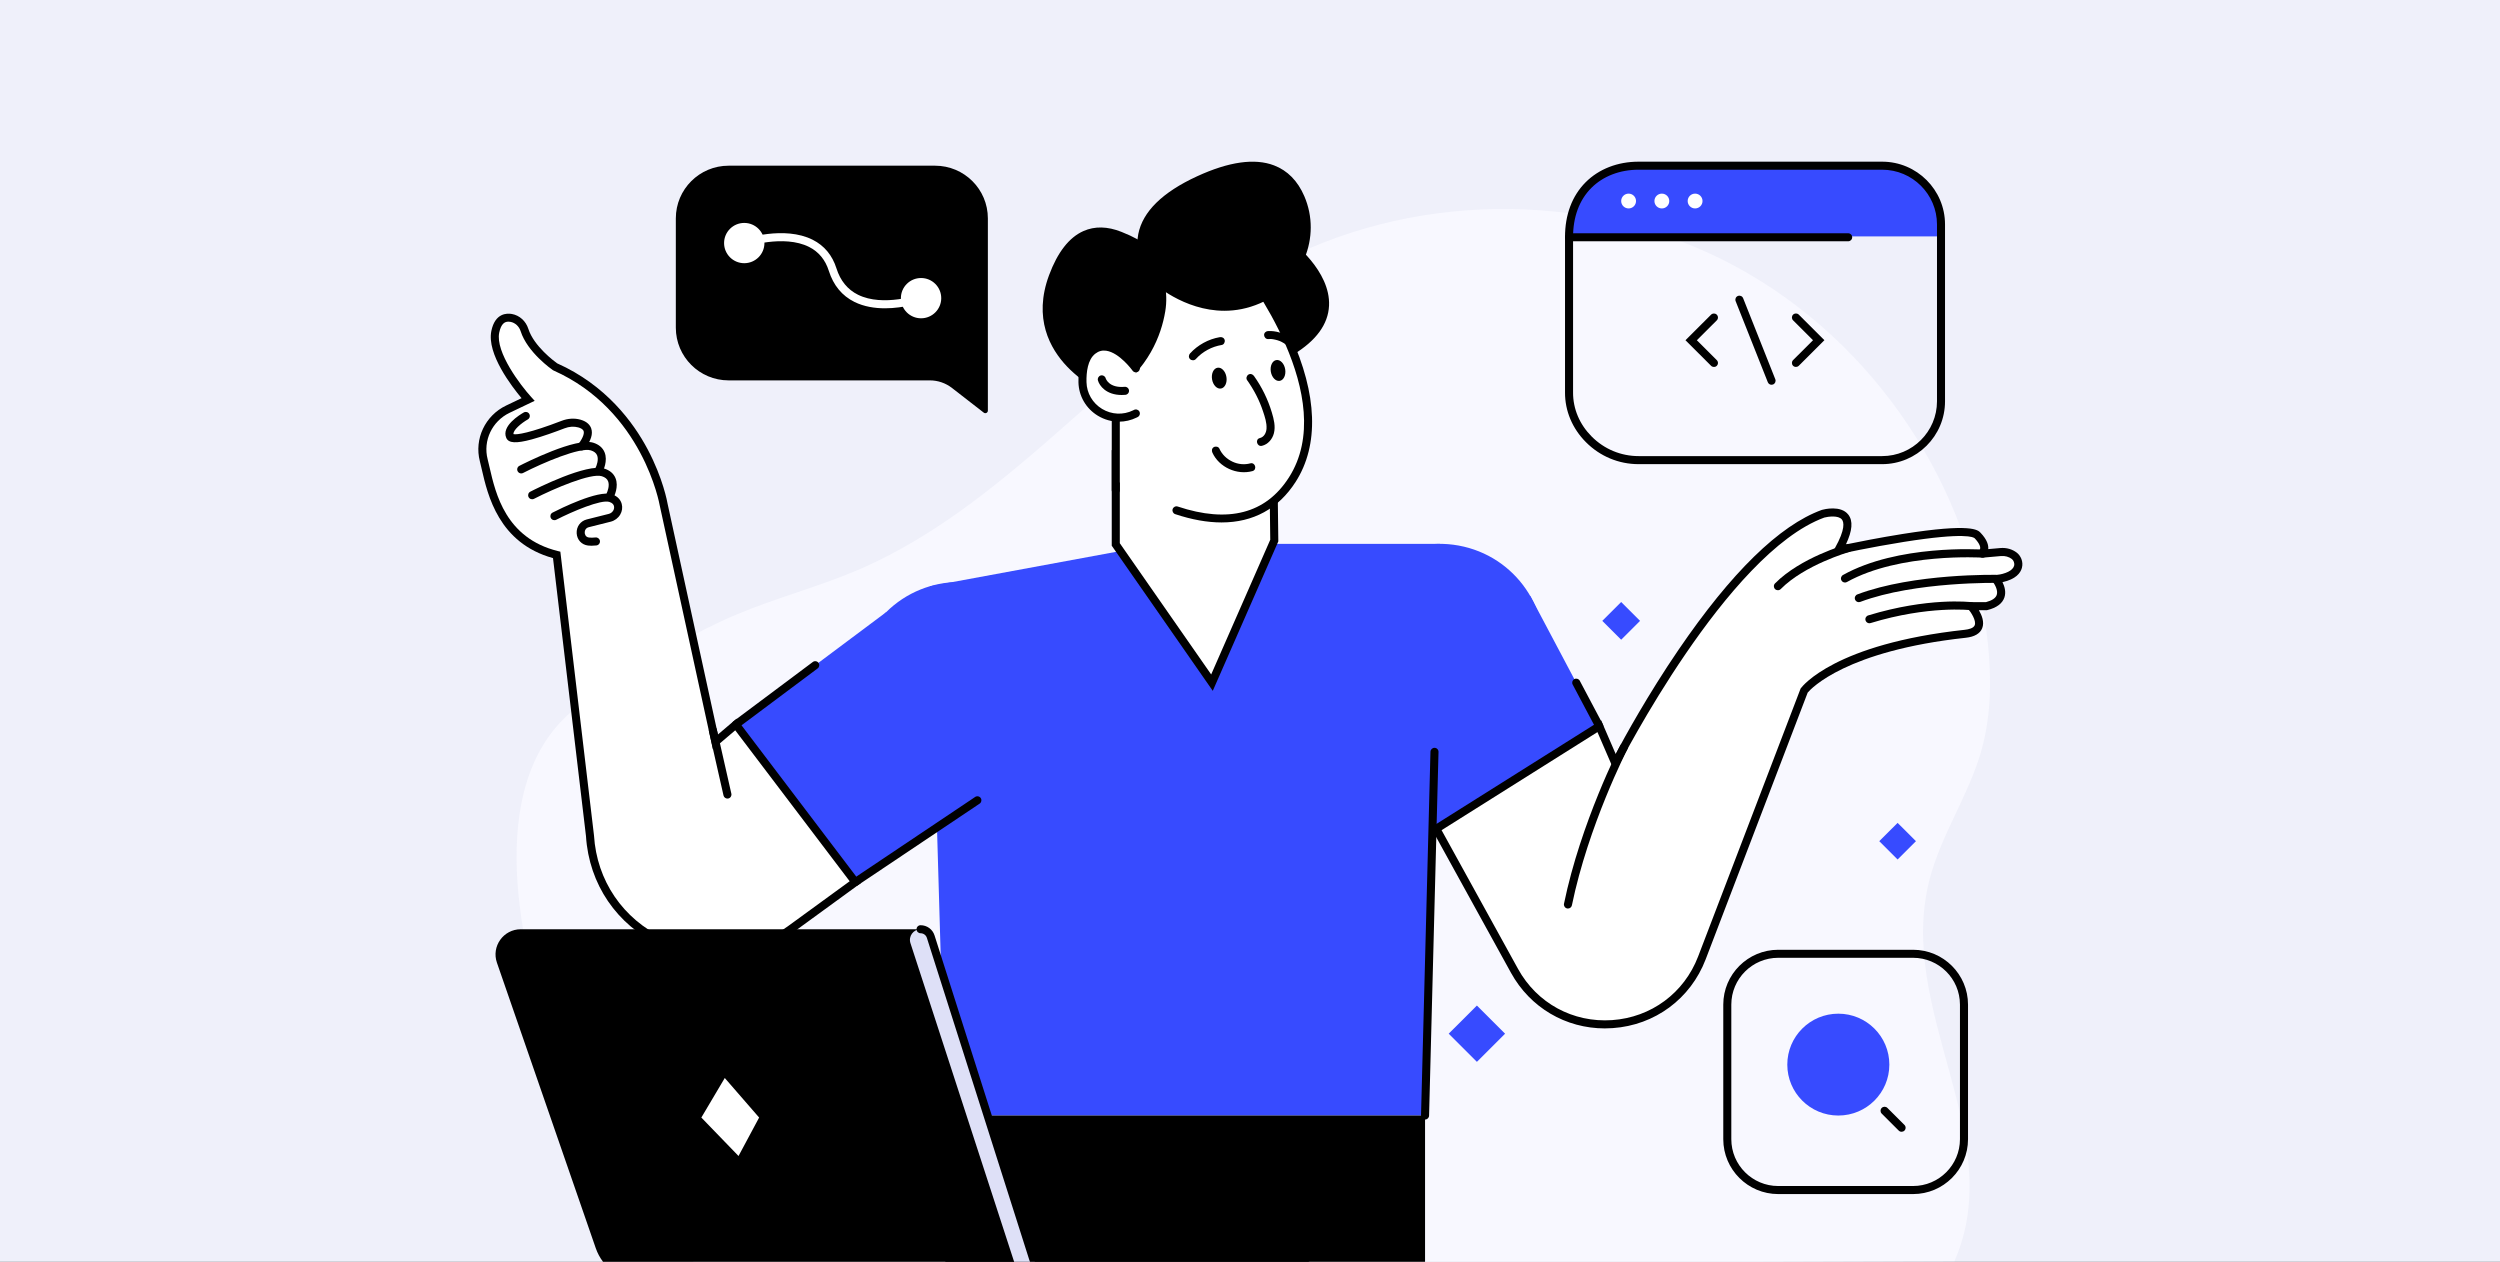 <?xml version="1.0" encoding="UTF-8"?> <svg xmlns="http://www.w3.org/2000/svg" width="634" height="320" viewBox="0 0 634 320" fill="none"><rect x="0" y="0" width="634" height="320" fill="#333333" stroke="none"/><g clip-path="url(#clip0_2831_486)"><rect width="634" height="320" fill="#EFF0FA"></rect><path d="M502.52 190.163C504.973 181.408 505.059 172.146 504.121 163.108C500.015 123.548 475.365 86.683 440.336 67.679C405.306 48.676 360.878 48.084 325.341 66.134C285.509 86.374 258.501 127.11 217.386 144.62C207.325 148.903 196.678 151.667 186.608 155.915C176.005 160.387 166.176 166.456 156.381 172.498C151.355 175.605 146.268 178.756 142.223 183.047C131.602 194.317 129.984 211.338 131.473 226.736C134.718 260.408 152.319 297.505 176.84 320.886L495.651 319.822C509.508 288.235 480.624 256.237 489.377 222.882C492.364 211.492 499.361 201.484 502.537 190.146L502.52 190.163Z" fill="#F8F8FF"></path><path d="M466.199 282.901C473.345 282.901 479.139 277.119 479.139 269.985C479.139 262.851 473.345 257.068 466.199 257.068C459.052 257.068 453.259 262.851 453.259 269.985C453.259 277.119 459.052 282.901 466.199 282.901Z" fill="#374BFF"></path><path d="M482.242 287.018C481.98 287.018 481.719 286.92 481.519 286.721L477.203 282.412C476.803 282.013 476.803 281.369 477.203 280.97C477.603 280.57 478.248 280.57 478.648 280.97L482.964 285.278C483.365 285.677 483.365 286.321 482.964 286.721C482.764 286.92 482.503 287.018 482.242 287.018Z" fill="black"></path><path d="M485.157 302.816H450.956C443.271 302.816 437.023 296.576 437.023 288.909V254.769C437.023 247.098 443.275 240.862 450.956 240.862H485.157C492.842 240.862 499.089 247.103 499.089 254.769V288.909C499.089 296.58 492.838 302.816 485.157 302.816ZM450.952 242.896C444.394 242.896 439.061 248.223 439.061 254.765V288.905C439.061 295.451 444.398 300.774 450.952 300.774H485.153C491.711 300.774 497.044 295.447 497.044 288.905V254.765C497.044 248.219 491.707 242.896 485.153 242.896H450.952Z" fill="black"></path><path d="M406.34 157.452L411.13 162.234L415.92 157.452L411.13 152.671L406.34 157.452Z" fill="#374BFF"></path><path d="M367.389 262.145L374.541 269.284L381.692 262.145L374.541 255.006L367.389 262.145Z" fill="#374BFF"></path><path d="M476.581 213.324L481.232 217.967L485.884 213.324L481.232 208.681L476.581 213.324Z" fill="#374BFF"></path><path d="M249.486 104.65L241.422 98.389C239.817 97.142 237.845 96.465 235.811 96.465H184.778C177.383 96.465 171.389 90.482 171.389 83.1V55.384C171.389 48.002 177.383 42.019 184.778 42.019H237.134C244.529 42.019 250.523 48.002 250.523 55.384V104.14C250.523 104.674 249.907 104.976 249.482 104.65H249.486Z" fill="black"></path><path d="M434.651 93.061C434.39 93.061 434.129 92.964 433.928 92.764L427.436 86.283L433.928 79.802C434.329 79.403 434.974 79.403 435.374 79.802C435.774 80.202 435.774 80.846 435.374 81.245L430.323 86.287L435.374 91.329C435.774 91.729 435.774 92.373 435.374 92.772C435.174 92.972 434.913 93.07 434.651 93.07V93.061Z" fill="black"></path><path d="M455.452 93.061C455.19 93.061 454.929 92.963 454.729 92.764C454.329 92.364 454.329 91.72 454.729 91.321L459.78 86.279L454.729 81.237C454.329 80.838 454.329 80.194 454.729 79.794C455.129 79.395 455.774 79.395 456.174 79.794L462.667 86.275L456.174 92.756C455.974 92.955 455.713 93.053 455.452 93.053V93.061Z" fill="black"></path><path d="M449.27 97.578C448.861 97.578 448.477 97.333 448.318 96.934L440.16 76.379C439.951 75.857 440.209 75.262 440.731 75.054C441.258 74.846 441.85 75.103 442.058 75.625L450.217 96.18C450.425 96.701 450.168 97.296 449.645 97.504C449.523 97.553 449.396 97.578 449.27 97.578Z" fill="black"></path><path d="M477.379 42.019H412.72C404.549 42.019 397.865 48.691 397.865 56.847V59.945H492.238V56.847C492.238 48.691 485.553 42.019 477.383 42.019H477.379Z" fill="#374BFF"></path><path d="M477.309 117.709H415.549C410.519 117.709 405.774 115.732 402.197 112.141C398.751 108.685 396.868 104.209 396.889 99.534V60.173C396.868 54.495 398.677 49.665 402.12 46.217C405.48 42.85 410.249 41 415.549 41H477.309C486.105 41 493.258 48.141 493.258 56.916V101.788C493.258 110.568 486.105 117.709 477.309 117.709ZM415.549 43.038C410.792 43.038 406.538 44.676 403.565 47.656C400.515 50.713 398.91 55.041 398.93 60.169V99.538C398.91 103.671 400.584 107.633 403.647 110.702C406.84 113.906 411.07 115.667 415.554 115.667H477.313C484.982 115.667 491.221 109.439 491.221 101.784V56.916C491.221 49.262 484.982 43.038 477.313 43.038H415.554H415.549Z" fill="black"></path><path d="M413.014 52.861C414.053 52.861 414.896 52.02 414.896 50.982C414.896 49.944 414.053 49.103 413.014 49.103C411.974 49.103 411.131 49.944 411.131 50.982C411.131 52.02 411.974 52.861 413.014 52.861Z" fill="white"></path><path d="M421.446 52.861C422.486 52.861 423.328 52.02 423.328 50.982C423.328 49.944 422.486 49.103 421.446 49.103C420.406 49.103 419.563 49.944 419.563 50.982C419.563 52.02 420.406 52.861 421.446 52.861Z" fill="white"></path><path d="M429.878 52.861C430.918 52.861 431.76 52.02 431.76 50.982C431.76 49.944 430.918 49.103 429.878 49.103C428.838 49.103 427.996 49.944 427.996 50.982C427.996 52.02 428.838 52.861 429.878 52.861Z" fill="white"></path><path d="M326.665 61.84C326.665 61.84 347.191 77.043 327.477 89.034C323.941 91.187 319.641 91.892 315.656 90.759C313.092 90.033 310.756 88.59 310.417 85.77C308.539 70.126 326.665 61.836 326.665 61.836V61.84Z" fill="black"></path><path d="M319.527 92.312C318.127 92.312 316.73 92.124 315.379 91.741C310.867 90.461 309.642 87.857 309.405 85.896C308.596 79.167 311.271 72.702 317.139 67.2C321.508 63.104 326.048 61.005 326.24 60.915L326.787 60.662L327.273 61.021C327.69 61.327 337.449 68.663 337.045 77.512C336.828 82.22 333.79 86.389 328.012 89.907C325.403 91.492 322.455 92.316 319.531 92.316L319.527 92.312ZM326.538 63.038C323.586 64.571 309.846 72.446 311.43 85.651C311.667 87.612 313.182 88.998 315.934 89.78C319.556 90.808 323.57 90.216 326.943 88.166C332.104 85.028 334.815 81.413 334.999 77.426C335.309 70.701 328.441 64.599 326.534 63.042L326.538 63.038Z" fill="black"></path><path d="M390.884 170.344C394.235 156.174 385.442 141.975 371.246 138.63C357.05 135.286 342.826 144.062 339.475 158.233C336.124 172.403 344.916 186.602 359.113 189.946C373.309 193.291 387.533 184.515 390.884 170.344Z" fill="#374BFF"></path><path d="M262.009 192.593C272.323 182.298 272.323 165.606 262.009 155.31C251.695 145.015 234.973 145.015 224.659 155.31C214.345 165.606 214.345 182.298 224.659 192.593C234.973 202.889 251.695 202.889 262.009 192.593Z" fill="#374BFF"></path><path d="M388.061 151.106L405.578 184.166L364.227 210.191L343.5 179.34L388.061 151.106Z" fill="#374BFF"></path><path d="M224.672 155.292L186.616 183.738L216.918 223.699L256.293 196.924L224.672 155.292Z" fill="#374BFF"></path><path d="M405.578 184.166L409.645 193.578C409.645 193.578 437.008 139.507 462.336 130.279C462.336 130.279 473.059 127.328 466.219 139.507C466.219 139.507 498.387 132.492 501.532 135.814C503.961 138.382 503.185 139.735 502.712 140.22C502.642 140.289 502.699 140.407 502.797 140.399L507.354 140C508.6 139.89 509.866 140.208 510.85 140.978C512.365 142.16 513.059 146.028 506.154 146.892C506.154 146.892 510.405 152.081 503.749 153.732H499.866C499.866 153.732 505.288 159.984 498.388 160.734C465.48 164.3 457.53 175.13 457.53 175.13L431.597 242.933C423.623 263.781 394.856 265.77 384.08 246.218L364.227 210.195L405.578 184.175V184.166Z" fill="white"></path><path d="M407.003 260.805C397.048 260.805 388.049 255.527 383.186 246.703L362.867 209.836L406.044 182.666L409.735 191.205C411.993 186.95 417.906 176.169 425.652 164.814C439.053 145.164 451.279 133.221 461.989 129.321L462.067 129.296C462.548 129.162 466.819 128.073 468.722 130.499C469.968 132.084 469.772 134.57 468.118 138.068C471.078 137.456 476.742 136.331 482.54 135.41C499.943 132.651 501.581 134.379 502.279 135.117C503.945 136.877 504.316 138.263 504.218 139.254L507.269 138.985C508.824 138.846 510.323 139.27 511.482 140.175C512.405 140.896 513.197 142.412 512.748 144.035C512.397 145.306 511.238 146.884 507.828 147.638C508.334 148.653 508.788 150.091 508.322 151.498C507.803 153.051 506.354 154.131 504.002 154.714L503.879 154.742H501.842C502.589 156.01 503.291 157.775 502.691 159.299C502.148 160.677 500.739 161.496 498.506 161.74C468.212 165.026 459.323 174.588 458.432 175.635L432.557 243.287C428.722 253.306 419.686 259.99 408.968 260.732C408.31 260.777 407.657 260.801 407.012 260.801L407.003 260.805ZM365.587 210.537L384.978 245.721C389.768 254.414 398.902 259.383 408.82 258.702C418.739 258.018 427.097 251.834 430.646 242.562L456.628 174.628L456.709 174.518C457.044 174.062 465.305 163.289 498.281 159.715C499.257 159.609 500.486 159.323 500.788 158.557C501.242 157.408 499.845 155.256 499.098 154.396L497.636 152.708H503.622C505.174 152.305 506.101 151.685 506.374 150.862C506.779 149.655 505.778 148.049 505.362 147.532L504.206 146.105L506.027 145.877C508.718 145.543 510.445 144.671 510.772 143.493C510.96 142.808 510.629 142.099 510.217 141.781C509.465 141.194 508.477 140.925 507.44 141.014L502.883 141.418C502.414 141.459 501.964 141.198 501.764 140.774C501.564 140.35 501.65 139.841 501.981 139.506C502.495 138.985 502.038 137.839 500.788 136.515C500.523 136.233 498.408 134.954 482.863 137.419C474.553 138.736 466.513 140.485 466.436 140.501L464.218 140.986L465.329 139.009C468.04 134.179 467.612 132.394 467.113 131.758C466.219 130.617 463.565 131.012 462.646 131.253C438 140.281 410.829 193.504 410.556 194.038L409.572 195.982L405.113 185.662L365.583 210.537H365.587Z" fill="black"></path><path d="M397.632 230.404C397.563 230.404 397.494 230.395 397.424 230.383C396.873 230.269 396.518 229.731 396.628 229.181C400.858 208.614 410.801 189.225 410.903 189.033C411.16 188.532 411.777 188.336 412.279 188.593C412.781 188.85 412.977 189.465 412.72 189.966C412.622 190.158 402.806 209.303 398.633 229.588C398.535 230.069 398.11 230.404 397.632 230.404Z" fill="black"></path><path d="M450.874 149.684C450.617 149.684 450.356 149.586 450.156 149.391C449.756 148.995 449.751 148.351 450.148 147.948C456.599 141.422 467.934 138.153 468.416 138.015C468.959 137.86 469.523 138.174 469.678 138.716C469.833 139.258 469.519 139.82 468.976 139.975C468.865 140.008 457.673 143.24 451.601 149.378C451.401 149.582 451.14 149.68 450.874 149.68V149.684Z" fill="black"></path><path d="M467.885 147.724C467.526 147.724 467.179 147.536 466.995 147.202C466.722 146.709 466.897 146.089 467.387 145.816C481.295 138.051 501.993 139.327 502.867 139.384C503.43 139.421 503.855 139.906 503.818 140.468C503.782 141.031 503.296 141.455 502.732 141.418C502.524 141.406 481.76 140.13 468.384 147.597C468.224 147.687 468.053 147.728 467.885 147.728V147.724Z" fill="black"></path><path d="M471.397 152.709C470.984 152.709 470.596 152.456 470.441 152.048C470.241 151.522 470.511 150.936 471.037 150.736C485.386 145.339 506.149 145.767 507.023 145.788C507.587 145.8 508.032 146.269 508.02 146.831C508.007 147.385 507.554 147.826 506.999 147.826C506.991 147.826 506.982 147.826 506.974 147.826C506.766 147.822 485.729 147.389 471.756 152.643C471.638 152.688 471.515 152.709 471.397 152.709Z" fill="black"></path><path d="M474.079 158.06C473.642 158.06 473.238 157.779 473.103 157.338C472.94 156.8 473.242 156.23 473.781 156.067C488.934 151.445 499.547 152.663 499.996 152.716C500.555 152.786 500.951 153.291 500.886 153.85C500.817 154.408 500.31 154.807 499.751 154.738C499.645 154.726 489.089 153.523 474.381 158.011C474.283 158.04 474.181 158.056 474.083 158.056L474.079 158.06Z" fill="black"></path><path d="M186.616 183.738L181.426 188.152L168.319 128.045C168.319 128.045 164.26 103.447 140.777 93.029C140.777 93.029 134.64 88.786 133.015 83.707C132.517 82.154 131.247 80.923 129.638 80.634C128.041 80.344 126.282 80.874 125.604 84.155C124.252 90.714 133.913 101.327 133.913 101.327L128.789 103.773C123.934 106.092 121.329 111.509 122.672 116.714C124.264 122.889 125.898 136.922 141.173 140.733L149.622 211.952C151.169 237.108 179.956 250.624 200.356 235.767L216.922 223.702L186.62 183.738H186.616Z" fill="white"></path><path d="M181.61 242.978C176.845 242.978 172.043 241.922 167.486 239.782C156.42 234.589 149.364 224.216 148.605 212.037L140.242 141.536C126.473 137.734 123.68 125.571 122.17 118.993C122.002 118.259 121.843 117.566 121.688 116.963C120.234 111.322 123.035 105.387 128.352 102.848L132.268 100.977C129.834 98.079 123.407 89.752 124.603 83.944C125.546 79.362 128.564 79.399 129.822 79.627C131.761 79.978 133.358 81.425 133.987 83.394C135.395 87.804 140.606 91.647 141.283 92.136C153.623 97.643 160.585 107.042 164.256 113.967C168.147 121.308 169.234 127.34 169.323 127.854L182.063 186.274L186.779 182.263L218.364 223.915L200.961 236.587C195.146 240.822 188.421 242.978 181.614 242.978H181.61ZM128.899 81.576C128.009 81.576 127.078 82.073 126.604 84.355C125.583 89.316 132.08 97.79 134.673 100.635L135.595 101.65L129.234 104.686C124.795 106.806 122.451 111.754 123.664 116.453C123.827 117.081 123.987 117.786 124.158 118.532C125.698 125.237 128.27 136.454 141.422 139.735L142.104 139.906L142.186 140.603L150.638 211.878C151.341 223.315 157.964 233.057 168.352 237.932C178.739 242.807 190.479 241.686 199.752 234.936L215.477 223.483L186.453 185.206L180.789 190.023L167.31 128.204C167.27 127.964 163.043 104.014 140.361 93.95L140.193 93.856C139.932 93.673 133.75 89.357 132.039 84.005C131.639 82.754 130.647 81.841 129.454 81.624C129.275 81.592 129.087 81.567 128.895 81.567L128.899 81.576Z" fill="black"></path><path d="M147.515 114.224C147.302 114.224 147.09 114.159 146.906 114.024C146.453 113.69 146.359 113.05 146.694 112.598C148.143 110.649 148.135 109.704 148.001 109.316C147.825 108.811 147.168 108.534 146.645 108.387C145.551 108.085 144.342 108.167 143.15 108.628C140.904 109.492 137.649 110.678 134.877 111.428C130.863 112.512 128.985 112.402 128.393 111.053C127.074 108.049 131.863 105.147 132.835 104.597C133.325 104.319 133.946 104.491 134.228 104.98C134.505 105.469 134.334 106.092 133.844 106.37C132.198 107.303 130.063 109.109 130.222 110.095C131.039 110.303 134.375 109.822 142.415 106.724C144.019 106.105 145.673 106.003 147.192 106.423C148.993 106.924 149.679 107.91 149.932 108.652C150.41 110.034 149.887 111.721 148.335 113.808C148.135 114.077 147.825 114.22 147.515 114.22V114.224Z" fill="black"></path><path d="M132.186 120.064C131.814 120.064 131.459 119.86 131.275 119.51C131.018 119.009 131.214 118.393 131.716 118.136C133.174 117.39 146.065 110.881 150.467 112.275C151.875 112.723 152.835 113.535 153.313 114.688C154.219 116.869 152.929 119.404 152.876 119.51C152.619 120.011 152.002 120.207 151.5 119.95C150.998 119.693 150.802 119.078 151.059 118.576C151.312 118.079 151.875 116.543 151.422 115.462C151.181 114.884 150.663 114.476 149.846 114.219C147.131 113.355 137.853 117.276 132.647 119.95C132.496 120.028 132.337 120.064 132.182 120.064H132.186Z" fill="black"></path><path d="M154.742 126.614C154.583 126.614 154.423 126.578 154.276 126.5C153.774 126.244 153.578 125.628 153.835 125.127C154.088 124.629 154.652 123.093 154.199 122.013C153.958 121.434 153.439 121.026 152.623 120.77C149.911 119.906 140.63 123.827 135.424 126.5C134.922 126.757 134.305 126.561 134.048 126.06C133.79 125.559 133.986 124.943 134.489 124.687C135.942 123.941 148.833 117.427 153.239 118.825C154.648 119.274 155.607 120.085 156.085 121.238C156.992 123.419 155.701 125.954 155.648 126.064C155.469 126.415 155.109 126.614 154.742 126.614Z" fill="black"></path><path d="M150.042 138.402C149.716 138.402 149.409 138.386 149.124 138.349C147.503 138.149 146.347 136.906 146.245 135.259C146.143 133.584 147.192 132.133 148.801 131.73L154.383 130.324C154.861 130.205 155.273 129.896 155.522 129.476C155.734 129.113 155.796 128.705 155.698 128.326C155.616 128.012 155.4 127.564 154.522 127.283C152.435 126.619 145.163 129.704 141.067 131.807C140.565 132.064 139.948 131.868 139.691 131.367C139.434 130.866 139.63 130.25 140.132 129.993C142.027 129.023 151.643 124.234 155.138 125.339C156.833 125.877 157.449 126.973 157.67 127.801C157.911 128.709 157.776 129.671 157.282 130.507C156.759 131.391 155.886 132.044 154.885 132.296L149.303 133.702C148.499 133.906 148.254 134.599 148.287 135.129C148.303 135.378 148.425 136.201 149.381 136.319C149.842 136.376 150.389 136.368 151.014 136.299C151.57 136.23 152.08 136.637 152.145 137.195C152.211 137.754 151.806 138.259 151.247 138.325C150.826 138.373 150.426 138.398 150.046 138.398L150.042 138.402Z" fill="black"></path><path d="M235.84 148.665L288.18 138.997L316.281 137.933H365.191L361.324 282.901H239.74L235.84 148.665Z" fill="#374BFF"></path><path d="M361.393 282.901H239.74V324.847H361.393V282.901Z" fill="black"></path><path d="M307.355 173.121L323.157 137.09L322.887 115.173H282.957V138.068L307.355 173.121Z" fill="white"></path><path d="M307.559 175.199L281.937 138.39V114.154H323.896L324.182 137.297L324.092 137.497L307.559 175.199ZM283.978 137.75L307.155 171.042L322.136 136.882L321.883 116.188H283.982V137.746L283.978 137.75Z" fill="black"></path><path d="M314.39 65.985C314.39 65.985 341.858 99.624 327.702 121.675C313.541 143.725 282.957 121.675 282.957 121.675V65.985C282.957 65.985 293.716 58.636 314.39 65.985Z" fill="white"></path><path d="M314.39 65.985C314.39 65.985 341.858 99.624 327.702 121.675C313.541 143.725 282.957 121.675 282.957 121.675V65.985C282.957 65.985 293.716 58.636 314.39 65.985Z" fill="white"></path><path d="M309.793 132.492C306.191 132.492 302.259 131.795 298.033 130.389C297.498 130.209 297.208 129.634 297.387 129.101C297.567 128.567 298.143 128.277 298.678 128.457C311.499 132.724 320.981 130.258 326.844 121.124C339.858 100.863 316.077 69.772 313.778 66.849C296.285 60.715 286.158 65.361 283.982 66.564V124.295C283.982 124.858 283.525 125.314 282.961 125.314C282.398 125.314 281.94 124.858 281.94 124.295V65.447L282.386 65.141C282.843 64.828 293.819 57.585 314.737 65.023L315.007 65.117L315.187 65.337C315.256 65.423 322.198 73.978 327.289 85.134C334.109 100.072 334.549 112.899 328.563 122.22C324.19 129.031 317.808 132.488 309.797 132.492H309.793Z" fill="black"></path><path d="M293.059 70.884C293.059 70.884 304.978 82.109 319.139 75.979C329.135 71.651 334.149 60.108 329.821 50.126C326.865 43.299 319.927 38.306 304.006 45.63C279.842 56.749 293.055 70.884 293.055 70.884H293.059Z" fill="black"></path><path d="M310.503 78.812C300.14 78.812 292.455 71.72 292.357 71.626L292.312 71.582C292.108 71.361 287.326 66.156 288.666 59.362C289.784 53.676 294.803 48.748 303.582 44.709C311.634 41 318.204 40.071 323.104 41.946C326.509 43.246 329.086 45.862 330.76 49.722C335.252 60.092 330.221 72.291 319.547 76.913C316.399 78.274 313.349 78.812 310.503 78.812ZM293.782 70.167C294.403 70.73 305.681 80.695 318.731 75.042C328.375 70.868 332.932 59.871 328.882 50.529C327.436 47.191 325.244 44.941 322.373 43.845C318.004 42.178 311.965 43.087 304.431 46.555C296.293 50.301 291.659 54.732 290.666 59.733C289.564 65.28 293.447 69.796 293.778 70.167H293.782Z" fill="black"></path><path d="M294.378 67.306C294.378 67.306 299.147 86.907 281.283 99.155C281.283 99.155 259.503 90.367 267.004 70.135C275.877 46.201 294.378 67.306 294.378 67.306Z" fill="black"></path><path d="M281.41 100.305L280.899 100.101C280.667 100.007 275.195 97.765 270.589 92.935C266.277 88.411 261.986 80.724 266.044 69.78C268.2 63.968 271.132 60.206 274.762 58.596C277.625 57.324 280.867 57.393 284.395 58.8C287.527 60.047 289.662 61.233 290.924 62.423C291.332 62.81 291.353 63.454 290.965 63.862C290.577 64.269 289.932 64.29 289.523 63.903C288.453 62.892 286.526 61.84 283.639 60.691C280.642 59.497 277.935 59.419 275.591 60.455C272.484 61.832 269.915 65.207 267.959 70.485C264.995 78.482 266.375 85.562 272.067 91.525C275.599 95.226 279.756 97.337 281.169 97.985C288 93.143 292.145 86.646 293.488 78.666C293.856 76.485 293.794 74.288 293.304 72.14C293.182 71.59 293.525 71.044 294.076 70.921C294.623 70.799 295.175 71.141 295.297 71.688C295.844 74.097 295.914 76.558 295.501 79.004C294.493 85.004 291.304 93.514 281.859 99.987L281.406 100.296L281.41 100.305Z" fill="black"></path><path d="M288.053 104.853C287.976 104.894 287.898 104.93 287.82 104.971C281.802 107.934 274.668 103.63 274.517 96.933C274.444 93.799 274.991 90.546 277.151 88.883C282.108 85.068 288.053 93.408 288.053 93.408V104.857V104.853Z" fill="white"></path><path d="M283.762 106.936C281.916 106.936 280.078 106.434 278.433 105.44C275.419 103.618 273.578 100.447 273.496 96.954C273.398 92.686 274.419 89.699 276.526 88.073C277.816 87.078 279.274 86.695 280.85 86.927C285.093 87.555 288.731 92.597 288.886 92.813C289.213 93.269 289.107 93.905 288.645 94.235C288.184 94.561 287.547 94.455 287.22 93.999C287.187 93.954 283.925 89.446 280.544 88.945C279.523 88.794 278.617 89.038 277.771 89.691C275.82 91.195 275.477 94.447 275.534 96.909C275.599 99.701 277.077 102.24 279.486 103.7C281.904 105.163 284.848 105.297 287.367 104.058L287.584 103.948C288.086 103.691 288.702 103.891 288.96 104.388C289.217 104.89 289.017 105.505 288.519 105.762L288.274 105.884C286.84 106.589 285.297 106.94 283.757 106.94L283.762 106.936Z" fill="black"></path><path d="M284.464 100.17C280.519 100.17 278.796 97.81 278.433 96.469C278.286 95.927 278.604 95.365 279.147 95.218C279.686 95.075 280.246 95.385 280.397 95.923C280.438 96.049 281.23 98.45 285.211 98.099C285.775 98.05 286.269 98.466 286.318 99.025C286.367 99.587 285.95 100.08 285.391 100.129C285.068 100.158 284.762 100.17 284.464 100.17Z" fill="black"></path><path d="M405.582 185.185C405.215 185.185 404.864 184.99 404.68 184.643L398.828 173.598C398.563 173.1 398.755 172.485 399.253 172.22C399.751 171.955 400.368 172.147 400.633 172.644L406.485 183.689C406.75 184.187 406.558 184.802 406.06 185.067C405.909 185.149 405.746 185.185 405.582 185.185Z" fill="black"></path><path d="M361.393 283.92C361.393 283.92 361.377 283.92 361.365 283.92C360.801 283.904 360.356 283.439 360.373 282.877L362.765 190.639C362.782 190.085 363.235 189.645 363.786 189.645C363.794 189.645 363.802 189.645 363.815 189.645C364.378 189.661 364.823 190.125 364.807 190.688L362.414 282.926C362.398 283.48 361.945 283.92 361.393 283.92Z" fill="black"></path><path d="M216.922 224.717C216.596 224.717 216.273 224.558 216.073 224.265C215.759 223.796 215.885 223.164 216.351 222.851L247.298 202.108C247.767 201.794 248.4 201.921 248.715 202.385C249.029 202.854 248.903 203.486 248.437 203.8L217.49 224.542C217.314 224.66 217.118 224.713 216.922 224.713V224.717Z" fill="black"></path><path d="M186.616 184.757C186.306 184.757 186 184.615 185.8 184.35C185.461 183.901 185.555 183.261 186.004 182.923L206.13 167.879C206.579 167.541 207.221 167.634 207.559 168.083C207.898 168.531 207.804 169.171 207.355 169.509L187.229 184.553C187.045 184.692 186.833 184.757 186.616 184.757Z" fill="black"></path><path d="M184.477 202.52C184.011 202.52 183.59 202.198 183.48 201.725L179.789 185.434C179.666 184.884 180.009 184.337 180.561 184.215C181.112 184.093 181.655 184.435 181.782 184.986L185.473 201.277C185.595 201.827 185.252 202.373 184.701 202.496C184.624 202.512 184.55 202.52 184.477 202.52Z" fill="black"></path><path d="M311.022 95.601C311.259 97.06 310.634 98.372 309.625 98.535C308.621 98.698 307.612 97.647 307.375 96.188C307.139 94.728 307.763 93.416 308.772 93.253C309.776 93.09 310.785 94.141 311.022 95.601Z" fill="black"></path><path d="M325.926 93.656C326.162 95.116 325.538 96.428 324.529 96.591C323.525 96.754 322.516 95.703 322.279 94.243C322.042 92.784 322.667 91.472 323.676 91.309C324.68 91.146 325.689 92.197 325.926 93.656Z" fill="black"></path><path d="M316.248 96.383C317.979 98.813 319.368 101.478 320.303 104.315C320.764 105.709 321.283 107.229 321.189 108.717C321.124 109.752 320.568 110.841 319.494 111.093C318.216 111.395 318.759 113.364 320.037 113.058C321.569 112.695 322.692 111.35 323.067 109.858C323.504 108.122 323.047 106.3 322.545 104.629C321.556 101.315 320.017 98.169 318.012 95.352C317.694 94.904 317.122 94.692 316.616 94.985C316.171 95.246 315.93 95.927 316.248 96.379V96.383Z" fill="black"></path><path d="M307.461 114.786C309.156 118.508 313.692 120.541 317.616 119.474C318.882 119.131 318.343 117.163 317.073 117.509C315.583 117.913 313.945 117.745 312.549 117.077C311.05 116.36 309.911 115.263 309.225 113.755C308.996 113.254 308.27 113.131 307.829 113.388C307.314 113.69 307.232 114.281 307.461 114.782V114.786Z" fill="black"></path><path d="M303.243 91.073C304.158 90.074 305.068 89.357 306.248 88.713C307.367 88.101 308.539 87.706 309.862 87.478C310.405 87.384 310.711 86.715 310.576 86.222C310.417 85.647 309.866 85.415 309.319 85.509C306.452 86.002 303.757 87.486 301.797 89.63C301.426 90.037 301.393 90.669 301.797 91.073C302.173 91.448 302.867 91.48 303.243 91.073Z" fill="black"></path><path d="M321.593 85.99C321.998 85.973 322.471 85.941 322.863 86.038C322.606 85.973 322.961 86.055 323.01 86.063C323.121 86.083 323.235 86.104 323.345 86.128C323.553 86.173 323.758 86.226 323.962 86.287C324.166 86.348 324.362 86.422 324.562 86.495C324.668 86.54 324.668 86.536 324.554 86.491C324.607 86.511 324.656 86.536 324.709 86.56C324.799 86.601 324.889 86.646 324.978 86.687C325.37 86.882 325.746 87.115 326.101 87.371C326.534 87.685 327.257 87.461 327.498 87.004C327.78 86.475 327.596 85.945 327.13 85.611C325.546 84.461 323.545 83.874 321.593 83.952C321.059 83.972 320.548 84.404 320.573 84.971C320.597 85.504 321.022 86.014 321.593 85.99Z" fill="black"></path><path d="M468.693 61.192H397.906C397.342 61.192 396.885 60.736 396.885 60.173C396.885 59.611 397.342 59.154 397.906 59.154H468.693C469.257 59.154 469.714 59.611 469.714 60.173C469.714 60.736 469.257 61.192 468.693 61.192Z" fill="black"></path><path d="M151.083 316.531L126.02 244.139C124.583 239.986 127.674 235.657 132.075 235.657H233.3C234.513 235.657 235.583 236.44 235.95 237.589L262.373 320.367H330.164C331.442 320.367 332.475 321.398 332.475 322.674C332.475 323.95 331.442 324.981 330.164 324.981H162.961C157.604 324.981 152.835 321.59 151.083 316.531Z" fill="black"></path><path d="M262.03 319.291L236.032 237.536C235.676 236.415 234.635 235.657 233.459 235.657C231.626 235.657 230.327 237.442 230.891 239.183L257.906 322.213C258.441 323.864 259.984 324.981 261.72 324.981H330.164C331.442 324.981 332.475 323.95 332.475 322.674C332.475 321.398 331.442 320.367 330.164 320.367H263.504C262.83 320.367 262.234 319.931 262.03 319.291Z" fill="#DEE0F7"></path><path d="M330.164 326C329.6 326 329.143 325.543 329.143 324.981C329.143 324.418 329.6 323.962 330.164 323.962C330.874 323.962 331.454 323.383 331.454 322.674C331.454 321.965 330.874 321.386 330.164 321.386H263.504C262.381 321.386 261.397 320.669 261.054 319.597L235.056 237.842C234.836 237.141 234.19 236.672 233.455 236.672C232.892 236.672 232.435 236.216 232.435 235.653C232.435 235.091 232.892 234.634 233.455 234.634C235.085 234.634 236.51 235.674 237 237.222L262.998 318.977C263.067 319.197 263.272 319.344 263.5 319.344H330.16C331.997 319.344 333.492 320.836 333.492 322.67C333.492 324.504 331.997 325.996 330.16 325.996L330.164 326Z" fill="black"></path><path d="M192.516 283.411L187.29 293.164L177.861 283.411L183.803 273.38L192.516 283.411Z" fill="white"></path><path d="M188.743 66.747C191.569 66.747 193.86 64.461 193.86 61.64C193.86 58.82 191.569 56.533 188.743 56.533C185.918 56.533 183.627 58.82 183.627 61.64C183.627 64.461 185.918 66.747 188.743 66.747Z" fill="white"></path><path d="M233.582 80.72C236.407 80.72 238.698 78.433 238.698 75.612C238.698 72.792 236.407 70.505 233.582 70.505C230.756 70.505 228.465 72.792 228.465 75.612C228.465 78.433 230.756 80.72 233.582 80.72Z" fill="white"></path><path d="M224.427 78.185C221.875 78.185 219.147 77.781 216.701 76.575C213.545 75.018 211.352 72.364 210.189 68.688C209.307 65.896 207.624 63.858 205.191 62.627C198.784 59.383 189.168 62.574 189.07 62.606C188.535 62.786 187.955 62.501 187.775 61.971C187.596 61.437 187.882 60.858 188.412 60.679C188.837 60.536 198.927 57.181 206.105 60.809C209.049 62.297 211.079 64.742 212.132 68.081C213.12 71.203 214.958 73.444 217.596 74.749C224.002 77.916 233.141 74.692 233.231 74.659C233.761 74.467 234.345 74.745 234.537 75.27C234.729 75.8 234.456 76.383 233.925 76.575C233.655 76.672 229.372 78.185 224.423 78.185H224.427Z" fill="white"></path></g><defs><clipPath id="clip0_2831_486"><rect width="634" height="320" fill="white"></rect></clipPath></defs></svg> 